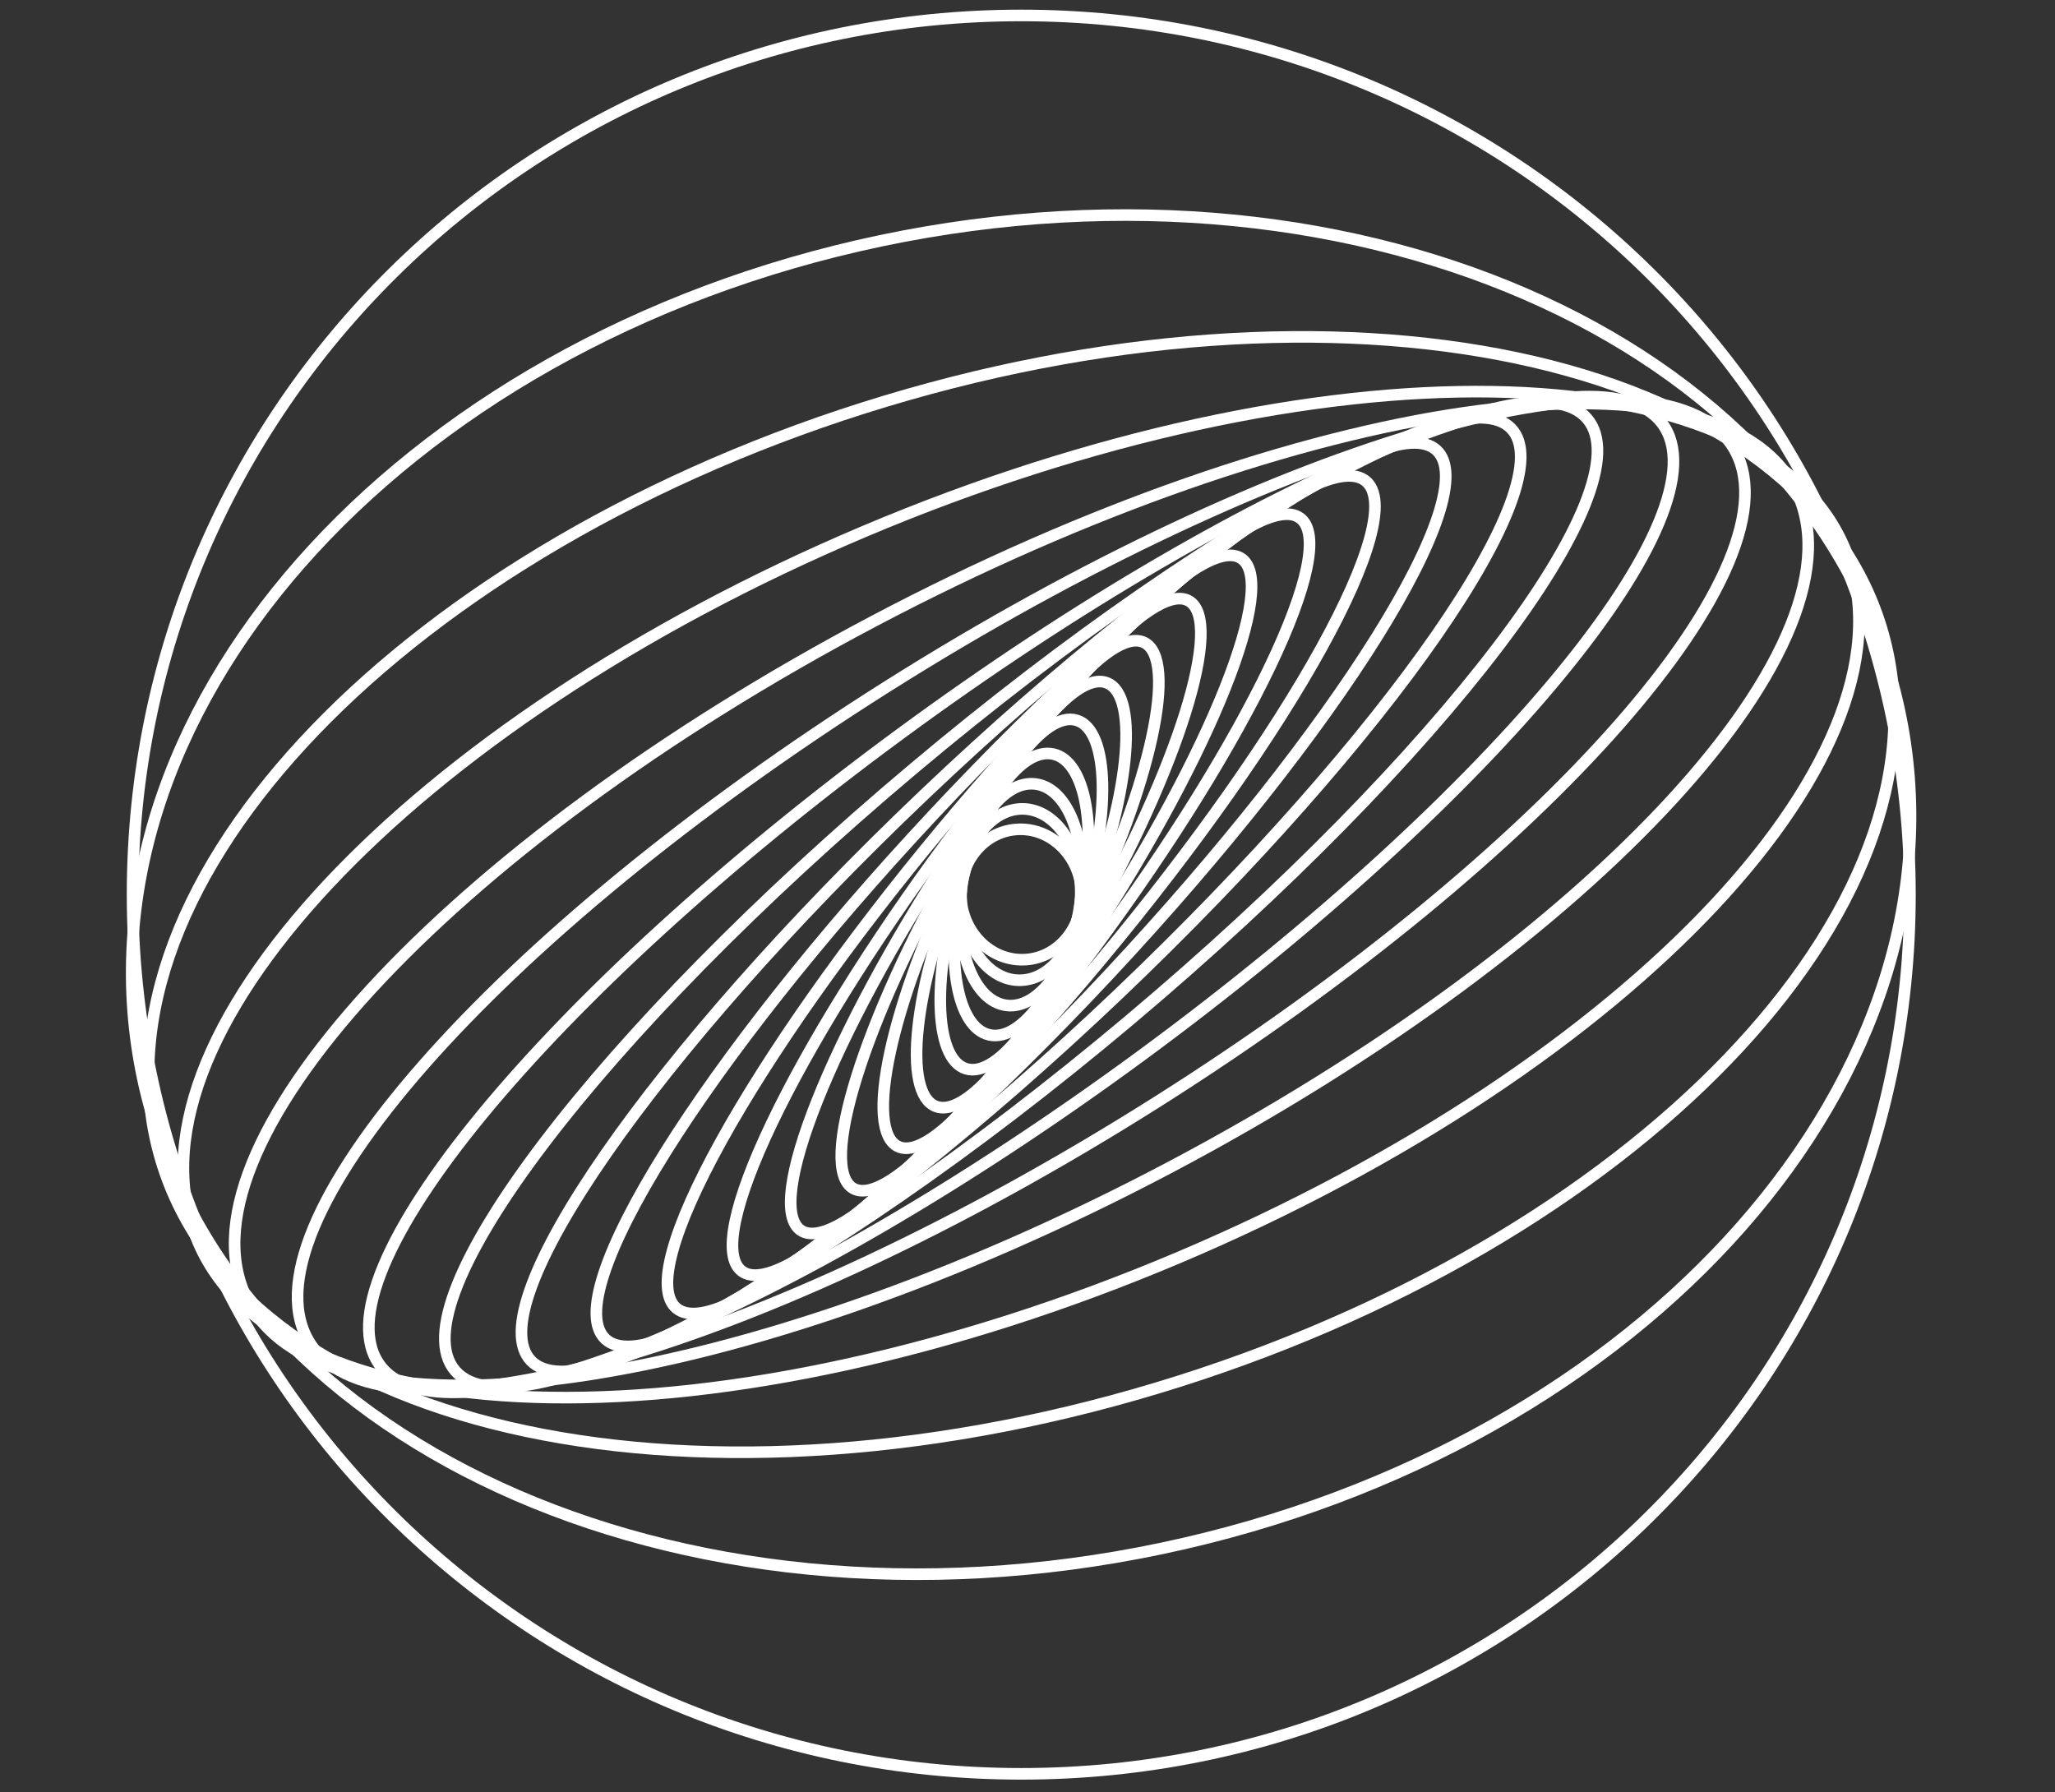 <?xml version="1.0" encoding="UTF-8"?> <svg xmlns="http://www.w3.org/2000/svg" width="133" height="116" viewBox="0 0 133 116" fill="none"><rect x="0" y="0" width="133" height="116" fill="#333333" stroke="none"/> <path d="M69.997 57.61C69.825 55.284 67.939 53.524 65.784 53.68C63.629 53.835 62.021 55.847 62.193 58.172C62.364 60.498 64.25 62.258 66.405 62.102C68.56 61.947 70.168 59.935 69.997 57.61Z" stroke="white" stroke-width="0.75" stroke-miterlimit="10"></path> <path d="M66.248 52.351C64.111 52.285 62.301 54.714 62.205 57.776C62.109 60.838 63.763 63.374 65.9 63.44C68.036 63.505 69.847 61.076 69.943 58.014C70.039 54.952 68.385 52.416 66.248 52.351Z" stroke="white" stroke-width="0.75" stroke-miterlimit="10"></path> <path d="M67.024 50.74C64.905 50.466 62.763 53.451 62.24 57.407C61.717 61.363 63.011 64.792 65.131 65.066C67.25 65.34 69.393 62.356 69.915 58.4C70.438 54.444 69.144 51.015 67.024 50.74Z" stroke="white" stroke-width="0.75" stroke-miterlimit="10"></path> <path d="M68.173 48.803C66.065 48.333 63.429 52.02 62.286 57.039C61.143 62.057 61.925 66.506 64.033 66.976C66.141 67.446 68.776 63.759 69.919 58.741C71.063 53.722 70.281 49.273 68.173 48.803Z" stroke="white" stroke-width="0.75" stroke-miterlimit="10"></path> <path d="M69.693 46.62C67.577 45.96 64.255 50.473 62.273 56.699C60.291 62.925 60.4 68.506 62.516 69.166C64.632 69.825 67.954 65.312 69.936 59.086C71.918 52.86 71.809 47.279 69.693 46.62Z" stroke="white" stroke-width="0.75" stroke-miterlimit="10"></path> <path d="M71.647 44.197C69.491 43.343 65.261 48.784 62.199 56.351C59.136 63.918 58.402 70.744 60.558 71.598C62.714 72.452 66.944 67.01 70.007 59.444C73.069 51.877 73.803 45.051 71.647 44.197Z" stroke="white" stroke-width="0.75" stroke-miterlimit="10"></path> <path d="M74.045 41.581C71.829 40.522 66.467 46.965 62.07 55.972C57.673 64.979 55.905 73.139 58.121 74.198C60.337 75.257 65.698 68.814 70.096 59.807C74.493 50.8 76.261 42.64 74.045 41.581Z" stroke="white" stroke-width="0.75" stroke-miterlimit="10"></path> <path d="M76.936 38.887C74.621 37.594 67.886 45.059 61.893 55.561C55.899 66.063 52.916 75.624 55.23 76.917C57.545 78.21 64.28 70.744 70.273 60.243C76.267 49.741 79.25 40.179 76.936 38.887Z" stroke="white" stroke-width="0.75" stroke-miterlimit="10"></path> <path d="M80.319 36.13C77.865 34.559 69.503 43.026 61.643 55.041C53.783 67.056 49.401 78.071 51.855 79.642C54.309 81.213 62.671 72.747 70.531 60.731C78.391 48.716 82.774 37.702 80.319 36.13Z" stroke="white" stroke-width="0.75" stroke-miterlimit="10"></path> <path d="M84.134 33.524C81.505 31.619 71.291 40.988 61.32 54.451C51.349 67.914 45.397 80.372 48.026 82.278C50.654 84.183 60.868 74.814 70.839 61.351C80.81 47.888 86.762 35.429 84.134 33.524Z" stroke="white" stroke-width="0.75" stroke-miterlimit="10"></path> <path d="M88.392 31.133C85.538 28.806 73.241 38.907 60.925 53.692C48.609 68.478 40.938 82.35 43.792 84.677C46.646 87.003 58.943 76.902 71.259 62.117C83.575 47.331 91.246 33.459 88.392 31.133Z" stroke="white" stroke-width="0.75" stroke-miterlimit="10"></path> <path d="M92.972 29.135C89.841 26.271 75.264 36.829 60.413 52.717C45.563 68.605 36.062 83.806 39.192 86.67C42.323 89.534 56.899 78.976 71.75 63.088C86.601 47.2 96.102 31.998 92.972 29.135Z" stroke="white" stroke-width="0.75" stroke-miterlimit="10"></path> <path d="M97.799 27.727C94.331 24.159 77.321 34.776 59.805 51.439C42.289 68.103 30.902 84.503 34.37 88.071C37.838 91.639 54.849 81.023 72.364 64.359C89.88 47.696 101.268 31.295 97.799 27.727Z" stroke="white" stroke-width="0.75" stroke-miterlimit="10"></path> <path d="M102.72 27.094C98.858 22.6 79.327 32.75 59.096 49.765C38.866 66.781 25.596 84.217 29.458 88.712C33.32 93.206 52.851 83.055 73.082 66.04C93.313 49.025 106.582 31.588 102.72 27.094Z" stroke="white" stroke-width="0.75" stroke-miterlimit="10"></path> <path d="M107.572 27.401C103.258 21.657 81.189 30.65 58.278 47.489C35.368 64.328 20.292 82.635 24.606 88.379C28.92 94.124 50.989 85.13 73.9 68.291C96.81 51.452 111.886 33.145 107.572 27.401Z" stroke="white" stroke-width="0.75" stroke-miterlimit="10"></path> <path d="M112.114 28.86C107.316 21.42 82.824 28.394 57.409 44.436C31.994 60.478 15.281 79.514 20.079 86.954C24.878 94.394 49.37 87.42 74.785 71.378C100.2 55.335 116.913 36.299 112.114 28.86Z" stroke="white" stroke-width="0.75" stroke-miterlimit="10"></path> <path d="M116.119 31.505C110.85 21.73 84.188 25.62 56.567 40.192C28.946 54.764 10.826 74.5 16.095 84.274C21.364 94.048 48.026 90.159 75.647 75.587C103.267 61.015 121.387 41.279 116.119 31.505Z" stroke="white" stroke-width="0.75" stroke-miterlimit="10"></path> <path d="M119.341 35.375C113.73 22.394 85.341 21.955 55.932 34.395C26.523 46.835 7.23 67.442 12.841 80.424C18.451 93.404 46.84 93.843 76.249 81.403C105.658 68.964 124.951 48.356 119.341 35.375Z" stroke="white" stroke-width="0.75" stroke-miterlimit="10"></path> <path d="M121.652 40.284C116.017 22.888 86.578 16.671 55.9 26.398C25.221 36.125 4.919 58.112 10.555 75.508C16.19 92.904 45.629 99.121 76.307 89.394C106.986 79.667 127.288 57.679 121.652 40.284Z" stroke="white" stroke-width="0.75" stroke-miterlimit="10"></path> <path d="M122.919 45.949C117.898 22.58 88.383 8.985 56.995 15.585C25.608 22.186 4.234 46.481 9.255 69.851C14.276 93.22 43.791 106.815 75.179 100.214C106.566 93.614 127.94 69.319 122.919 45.949Z" stroke="white" stroke-width="0.75" stroke-miterlimit="10"></path> <path d="M123.612 57.9C123.611 26.475 97.861 1 66.096 1C34.331 1 8.58 26.475 8.58 57.9C8.58 89.325 34.331 114.8 66.096 114.8C97.861 114.8 123.612 89.325 123.612 57.9Z" stroke="white" stroke-width="0.75" stroke-miterlimit="10"></path> </svg> 